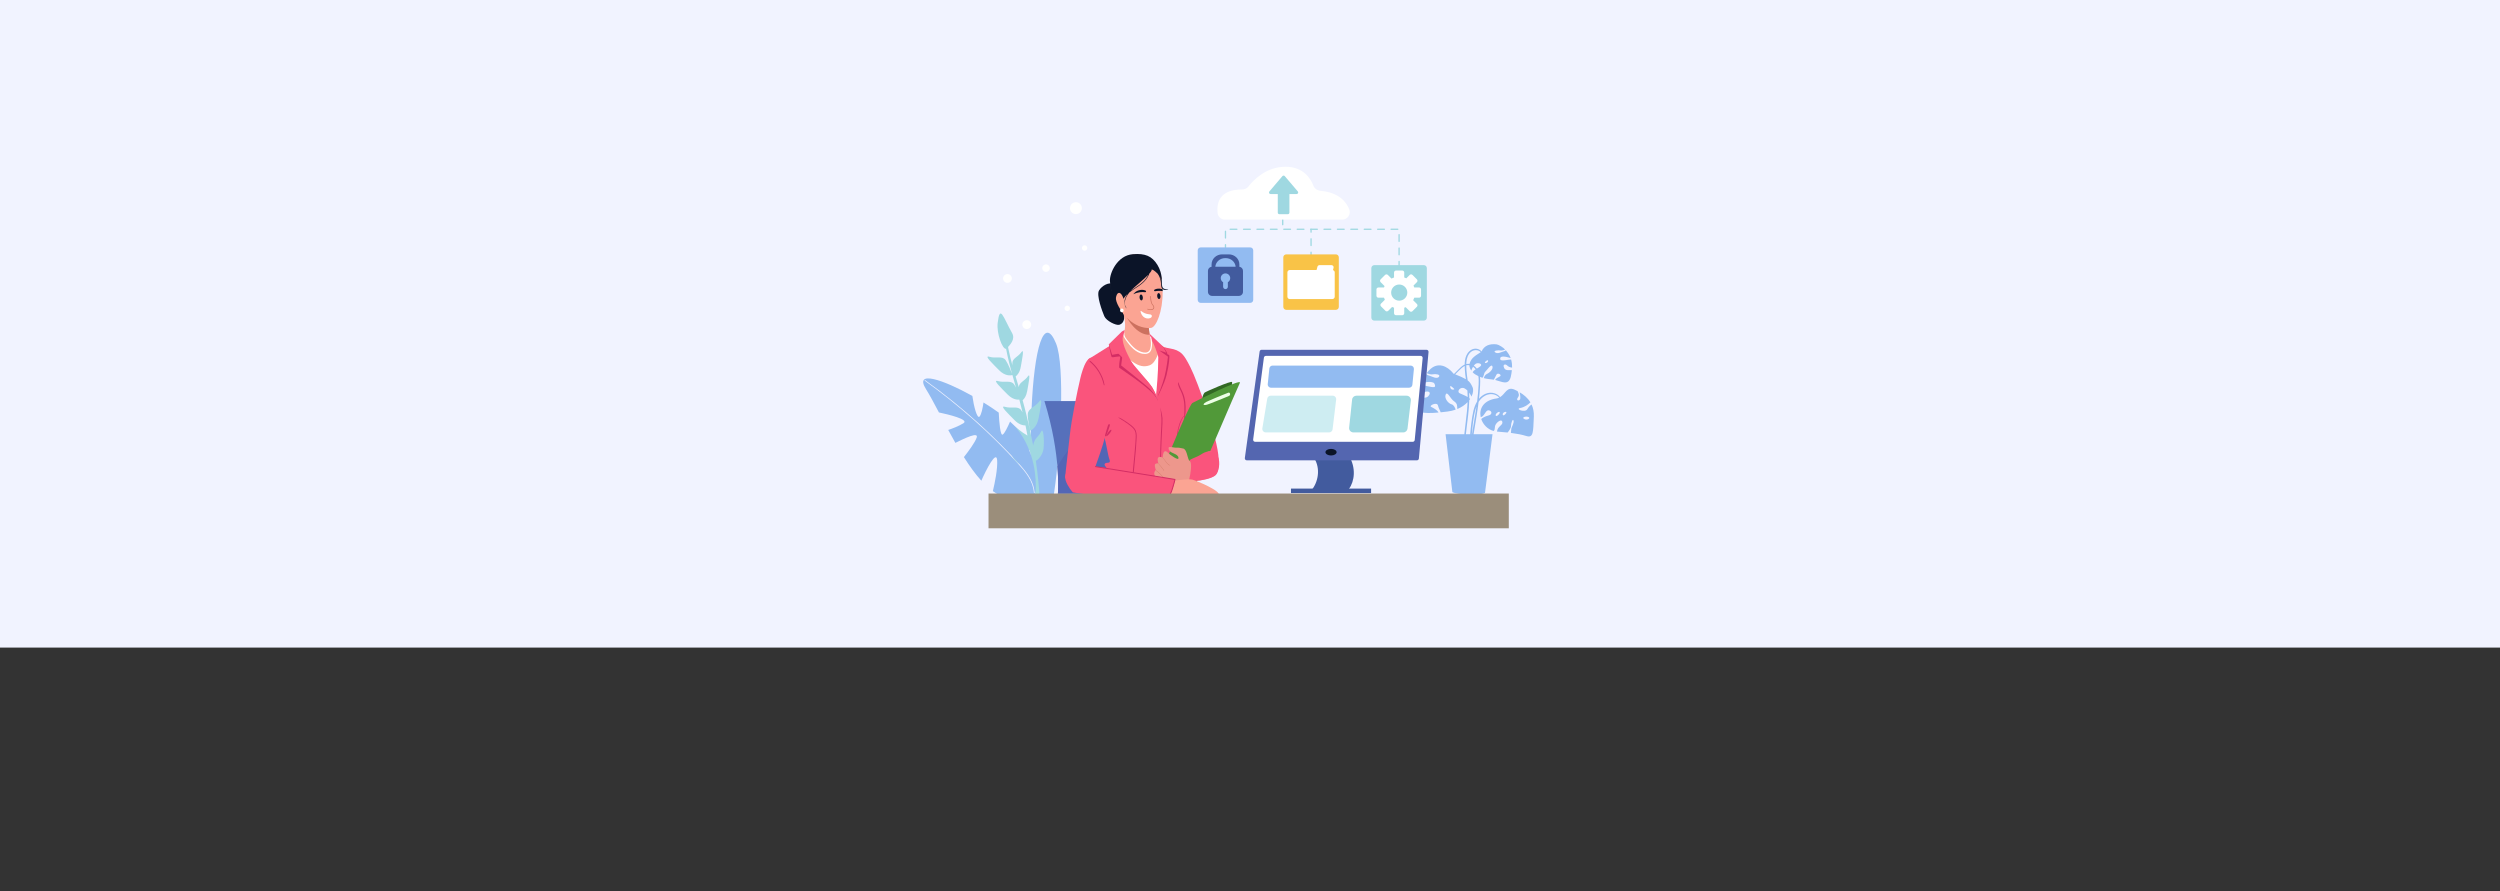 <svg width="4096" height="1460" viewBox="0 0 4096 1460" fill="none" xmlns="http://www.w3.org/2000/svg">
<rect x="0" y="0" width="4096" height="1460" fill="#333333" stroke="none"/>
<g id="Header files 3">
<rect width="4096" height="1061" fill="#F1F3FF"/>
<g id="uuid-936f17f1-1888-449b-ae76-1a24a6d1d74d">
<g id="Group">
<path id="Vector" d="M1724.78 821.234C1722.65 820.454 1720.5 819.595 1718.33 818.768L1715.62 817.686C1713.3 816.761 1711.03 815.819 1708.84 814.912C1705.17 813.373 1701.68 811.871 1698.34 810.36C1698.03 810.239 1697.74 810.09 1697.45 809.969C1697.44 810.109 1697.39 810.236 1697.38 810.376C1697.35 810.217 1697.31 810.058 1697.29 809.87C1696.31 804.828 1695.47 799.553 1694.69 794.123C1692.65 780.364 1691.16 765.491 1690.22 750.475C1689.18 734.197 1688.76 717.766 1689.07 702.495C1689.25 692.039 1689.58 681.967 1690 672.292C1694.36 570.294 1710.47 514.342 1730.22 562.713C1744.99 598.964 1738.04 732.81 1727.21 806.157C1726.73 809.355 1726.25 812.444 1725.77 815.39C1725.46 817.429 1725.13 819.353 1724.78 821.234Z" fill="#92BBF1"/>
<path id="Vector_2" d="M1709.7 735.336C1711.26 722.76 1709.66 698.719 1705.61 707.293C1701.56 715.866 1697.61 715.548 1694.19 724.418C1693.51 726.177 1693.06 728.025 1692.77 729.924C1691.21 721.79 1689.5 713.681 1687.68 705.584C1690.71 704.649 1698.86 699.76 1701.56 685.352C1704.27 670.943 1709.37 649.002 1702.61 657.961C1695.85 666.919 1684.2 669.292 1683.92 678.614C1683.65 687.537 1687.34 704.08 1687.65 705.476C1683.89 688.787 1680.07 672.187 1675.46 655.753C1678.24 653.364 1681.6 648.741 1683.03 640.413C1685.16 628.012 1689.18 609.128 1683.86 616.839C1678.61 624.433 1669.66 626.542 1669.18 634.273C1667.44 628.442 1665.7 622.61 1663.97 616.773C1666.88 614.676 1670.91 609.984 1672.51 600.659C1674.64 588.259 1678.66 569.375 1673.34 577.086C1668.01 584.798 1658.84 586.84 1658.62 594.863C1658.59 595.98 1658.63 597.236 1658.71 598.572C1656.23 589.703 1653.99 580.76 1652.21 571.697C1652.01 570.634 1651.82 569.566 1651.63 568.503C1655 564.679 1663.81 555.663 1658.23 545.722C1643.41 519.314 1638.36 497.929 1634.59 529.077C1632.55 545.932 1642.2 572.4 1648.38 571.567C1649.81 579.202 1651.5 586.779 1653.36 594.303C1654.86 600.437 1656.5 606.526 1658.19 612.596C1656.48 608.062 1651.73 595.954 1647.55 589.961C1642.35 582.501 1631.54 587.74 1621.23 584.575C1610.91 581.409 1626.79 596.231 1636.69 606.367C1646.44 616.349 1655.58 615.503 1658.7 614.418C1660.63 621.296 1662.63 628.152 1664.61 635.014C1663.57 633.026 1662.52 631.2 1661.5 629.74C1656.3 622.279 1645.5 627.519 1635.18 624.354C1624.87 621.188 1640.75 636.01 1650.64 646.145C1658.44 654.124 1665.84 655.177 1670.09 654.728C1671.94 661.686 1673.7 668.675 1675.36 675.696C1674.59 674.309 1673.83 673.04 1673.08 671.968C1667.88 664.508 1657.07 669.747 1646.76 666.582C1636.45 663.417 1652.32 678.238 1662.22 688.374C1669.13 695.452 1675.74 697.081 1680.12 697.046C1680.28 697.809 1680.45 698.573 1680.61 699.336C1681.6 704.086 1682.5 708.858 1683.35 713.643C1682.94 713.324 1682.51 713.025 1682.04 712.761C1663.9 702.635 1655.18 686.656 1660.78 705.031C1663.9 715.268 1663.93 723.263 1669.37 726.282C1673.79 728.735 1683.76 735.775 1687.35 738.326C1688.11 743.381 1688.85 748.436 1689.59 753.485C1689.79 754.847 1689.98 756.211 1690.17 757.576C1684.29 743.801 1678.41 749.289 1669.37 746.174C1660.33 743.06 1654.24 740.369 1660.32 750.584C1666.19 760.462 1681.67 766.14 1692.01 771.31C1692.54 775.496 1693.05 779.686 1693.52 783.879C1694.09 788.896 1694.61 793.919 1695.1 798.946C1695.35 801.64 1695.56 804.335 1695.93 807.013C1696.1 808.235 1696.19 809.523 1696.46 810.723C1696.74 812.011 1697.4 813.105 1698.01 814.254C1698.98 816.086 1701.3 815.479 1701.9 813.707C1703.37 809.399 1702.75 804.866 1702.35 800.361C1701.96 795.806 1701.52 791.253 1701.05 786.704C1700.1 777.571 1698.97 768.463 1697.71 759.377C1697.5 757.878 1697.27 756.386 1697.05 754.894C1701.23 753.625 1708.56 744.619 1709.71 735.339L1709.7 735.336Z" fill="#9FD8E1"/>
<path id="Vector_3" d="M1665.19 701.239C1662.53 697.978 1659.03 694.434 1654.88 690.702C1650.99 699.67 1646.06 709.86 1642.91 711.992C1639.06 714.584 1637.08 692.907 1636.34 676.005C1628.7 670.473 1620.21 664.88 1611.37 659.43C1609.98 668.901 1607.9 679.072 1604.9 682.472C1600.99 686.92 1595.4 665.615 1593.1 648.687C1545.39 622.104 1497.11 605.524 1517.24 637.693C1523.24 647.268 1530.35 660.627 1538.34 675.741C1553.45 678.97 1588.24 687.241 1578.61 693.346C1571.32 697.937 1560.83 701.983 1553.57 704.445C1557.32 711.416 1561.24 718.526 1565.26 725.595C1580.06 718.313 1604.18 706.466 1600.08 717.307C1596.98 725.534 1587.17 738.861 1579.25 748.913C1588.41 763.417 1597.99 776.832 1607.84 787.604C1615.99 768.93 1632.48 737.171 1633.72 753.825C1634.76 767.699 1629.99 790.916 1626.71 804.659C1655.97 825.573 1684.85 822.942 1693.9 811.798C1695.36 810.032 1696.29 808.108 1696.68 805.951L1696.66 805.916C1696.74 805.467 1696.79 805.034 1696.82 804.564C1697.79 785.994 1696.82 740.082 1665.19 701.236L1665.19 701.239ZM1695.12 807.258C1695.16 807.815 1694.03 808.034 1693.99 807.481C1692.7 788.164 1680.07 773.018 1667.31 758.963C1644.99 734.365 1621.11 710.773 1595.79 688.262C1570.3 665.589 1543.32 644.023 1514.99 623.615C1514.52 623.278 1515.28 622.499 1515.76 622.839C1531.72 634.333 1547.25 646.187 1562.33 658.406C1589.35 680.303 1614.91 703.351 1638.92 727.472C1650.93 739.532 1662.75 751.773 1673.76 764.499C1684.49 776.909 1694.01 790.611 1695.12 807.258H1695.12Z" fill="#92BBF1"/>
</g>
<g id="Group_2">
<g id="Group_3">
<path id="Vector_4" d="M2101.59 369.208C2100.98 369.208 2100.49 368.715 2100.49 368.111V357.132C2100.49 356.525 2100.98 356.035 2101.59 356.035C2102.2 356.035 2102.69 356.528 2102.69 357.132V368.111C2102.69 368.718 2102.2 369.208 2101.59 369.208Z" fill="#9FD8E1"/>
<path id="Vector_5" d="M2292.27 473.742C2291.66 473.742 2291.17 473.249 2291.17 472.645V472.298C2291.17 471.69 2291.66 471.2 2292.27 471.2C2292.88 471.2 2293.37 471.693 2293.37 472.298V472.645C2293.37 473.252 2292.88 473.742 2292.27 473.742ZM2292.27 462.417C2291.66 462.417 2291.17 461.924 2291.17 461.319V450.341C2291.17 449.733 2291.66 449.243 2292.27 449.243C2292.88 449.243 2293.37 449.736 2293.37 450.341V461.319C2293.37 461.927 2292.88 462.417 2292.27 462.417ZM2292.27 440.456C2291.66 440.456 2291.17 439.963 2291.17 439.359V428.38C2291.17 427.773 2291.66 427.283 2292.27 427.283C2292.88 427.283 2293.37 427.776 2293.37 428.38V439.359C2293.37 439.966 2292.88 440.456 2292.27 440.456ZM2292.27 418.499C2291.66 418.499 2291.17 418.006 2291.17 417.402V406.423C2291.17 405.815 2291.66 405.325 2292.27 405.325C2292.88 405.325 2293.37 405.819 2293.37 406.423V417.402C2293.37 418.009 2292.88 418.499 2292.27 418.499ZM2007.82 412.986C2007.21 412.986 2006.72 412.493 2006.72 411.888V400.91C2006.72 400.302 2007.21 399.812 2007.82 399.812C2008.42 399.812 2008.92 400.305 2008.92 400.91V411.888C2008.92 412.496 2008.42 412.986 2007.82 412.986ZM2292.27 396.542C2291.66 396.542 2291.17 396.049 2291.17 395.444V384.466C2291.17 383.858 2291.66 383.368 2292.27 383.368C2292.88 383.368 2293.37 383.861 2293.37 384.466V395.444C2293.37 396.052 2292.88 396.542 2292.27 396.542ZM2007.82 391.029C2007.21 391.029 2006.72 390.536 2006.72 389.931V378.953C2006.72 378.345 2007.21 377.855 2007.82 377.855C2008.42 377.855 2008.92 378.348 2008.92 378.953V389.931C2008.92 390.539 2008.42 391.029 2007.82 391.029ZM2290.12 376.732H2279.14C2278.53 376.732 2278.04 376.239 2278.04 375.635C2278.04 375.03 2278.53 374.537 2279.14 374.537H2290.12C2290.73 374.537 2291.22 375.03 2291.22 375.635C2291.22 376.239 2290.73 376.732 2290.12 376.732ZM2268.15 376.732H2257.17C2256.56 376.732 2256.07 376.239 2256.07 375.635C2256.07 375.03 2256.56 374.537 2257.17 374.537H2268.15C2268.76 374.537 2269.25 375.03 2269.25 375.635C2269.25 376.239 2268.76 376.732 2268.15 376.732ZM2246.18 376.732H2235.2C2234.59 376.732 2234.1 376.239 2234.1 375.635C2234.1 375.03 2234.59 374.537 2235.2 374.537H2246.18C2246.79 374.537 2247.28 375.03 2247.28 375.635C2247.28 376.239 2246.79 376.732 2246.18 376.732ZM2224.21 376.732H2213.23C2212.62 376.732 2212.13 376.239 2212.13 375.635C2212.13 375.03 2212.62 374.537 2213.23 374.537H2224.21C2224.82 374.537 2225.31 375.03 2225.31 375.635C2225.31 376.239 2224.82 376.732 2224.21 376.732ZM2202.24 376.732H2191.26C2190.65 376.732 2190.16 376.239 2190.16 375.635C2190.16 375.03 2190.65 374.537 2191.26 374.537H2202.24C2202.85 374.537 2203.34 375.03 2203.34 375.635C2203.34 376.239 2202.85 376.732 2202.24 376.732ZM2180.27 376.732H2169.29C2168.68 376.732 2168.19 376.239 2168.19 375.635C2168.19 375.03 2168.68 374.537 2169.29 374.537H2180.27C2180.88 374.537 2181.37 375.03 2181.37 375.635C2181.37 376.239 2180.88 376.732 2180.27 376.732ZM2158.3 376.732H2147.32C2146.71 376.732 2146.22 376.239 2146.22 375.635C2146.22 375.03 2146.71 374.537 2147.32 374.537H2158.3C2158.91 374.537 2159.4 375.03 2159.4 375.635C2159.4 376.239 2158.91 376.732 2158.3 376.732ZM2136.33 376.732H2125.35C2124.74 376.732 2124.25 376.239 2124.25 375.635C2124.25 375.03 2124.74 374.537 2125.35 374.537H2136.33C2136.94 374.537 2137.43 375.03 2137.43 375.635C2137.43 376.239 2136.94 376.732 2136.33 376.732ZM2114.36 376.732H2103.38C2102.77 376.732 2102.28 376.239 2102.28 375.635C2102.28 375.03 2102.77 374.537 2103.38 374.537H2114.36C2114.97 374.537 2115.46 375.03 2115.46 375.635C2115.46 376.239 2114.97 376.732 2114.36 376.732ZM2092.39 376.732H2081.41C2080.8 376.732 2080.31 376.239 2080.31 375.635C2080.31 375.03 2080.8 374.537 2081.41 374.537H2092.39C2093 374.537 2093.49 375.03 2093.49 375.635C2093.49 376.239 2093 376.732 2092.39 376.732ZM2070.42 376.732H2059.44C2058.83 376.732 2058.34 376.239 2058.34 375.635C2058.34 375.03 2058.83 374.537 2059.44 374.537H2070.42C2071.03 374.537 2071.52 375.03 2071.52 375.635C2071.52 376.239 2071.03 376.732 2070.42 376.732ZM2048.45 376.732H2037.47C2036.86 376.732 2036.37 376.239 2036.37 375.635C2036.37 375.03 2036.86 374.537 2037.47 374.537H2048.45C2049.06 374.537 2049.55 375.03 2049.55 375.635C2049.55 376.239 2049.06 376.732 2048.45 376.732ZM2026.48 376.732H2015.49C2014.89 376.732 2014.4 376.239 2014.4 375.635C2014.4 375.03 2014.89 374.537 2015.49 374.537H2026.48C2027.09 374.537 2027.58 375.03 2027.58 375.635C2027.58 376.239 2027.09 376.732 2026.48 376.732Z" fill="#9FD8E1"/>
<path id="Vector_6" d="M2148.04 425.32C2147.43 425.32 2146.94 424.827 2146.94 424.222V413.244C2146.94 412.636 2147.43 412.146 2148.04 412.146C2148.64 412.146 2149.13 412.639 2149.13 413.244V424.222C2149.13 424.83 2148.64 425.32 2148.04 425.32ZM2148.04 403.359C2147.43 403.359 2146.94 402.866 2146.94 402.262V391.283C2146.94 390.676 2147.43 390.186 2148.04 390.186C2148.64 390.186 2149.13 390.679 2149.13 391.283V402.262C2149.13 402.87 2148.64 403.359 2148.04 403.359ZM2148.04 381.402C2147.43 381.402 2146.94 380.909 2146.94 380.305V375.631C2146.94 375.024 2147.43 374.534 2148.04 374.534C2148.64 374.534 2149.13 375.027 2149.13 375.631V380.305C2149.13 380.912 2148.64 381.402 2148.04 381.402Z" fill="#9FD8E1"/>
</g>
<g id="Group_4">
<path id="Vector_7" d="M2048.42 405.335H1967.21C1964.52 405.335 1962.34 407.513 1962.34 410.199V491.366C1962.34 494.053 1964.52 496.231 1967.21 496.231H2048.42C2051.11 496.231 2053.29 494.053 2053.29 491.366V410.199C2053.29 407.513 2051.11 405.335 2048.42 405.335Z" fill="#92BBF1"/>
<path id="Vector_8" d="M2030.59 437.062V433.139C2030.59 424.13 2022.83 416.756 2013.35 416.756H2002.28C1992.8 416.756 1985.04 424.127 1985.04 433.139V437.062C1981.71 437.453 1979.1 440.304 1979.1 443.733V478.088C1979.1 481.784 1982.13 484.81 1985.83 484.81H2029.8C2033.5 484.81 2036.53 481.784 2036.53 478.088V443.733C2036.53 440.304 2033.92 437.456 2030.59 437.062ZM2011.69 462.398V469.816C2011.69 471.945 2009.95 473.688 2007.82 473.688C2005.69 473.688 2003.94 471.945 2003.94 469.816V462.398C2001.63 461.058 2000.07 458.561 2000.07 455.698C2000.07 451.419 2003.54 447.955 2007.82 447.955C2012.09 447.955 2015.57 451.422 2015.57 455.698C2015.57 458.564 2014.01 461.058 2011.69 462.398H2011.69ZM1991.14 437.011C1991.83 429.147 1998.81 422.912 2007.26 422.912H2008.37C2016.81 422.912 2023.79 429.147 2024.49 437.011H1991.13H1991.14Z" fill="#425B9E"/>
</g>
<g id="Group_5">
<path id="Vector_9" d="M2188.64 416.756H2107.43C2104.74 416.756 2102.56 418.934 2102.56 421.62V502.787C2102.56 505.474 2104.74 507.651 2107.43 507.651H2188.64C2191.33 507.651 2193.51 505.474 2193.51 502.787V421.62C2193.51 418.934 2191.33 416.756 2188.64 416.756Z" fill="#F9C347"/>
<path id="Vector_10" d="M2183.94 442.55L2184.93 438.824C2185.52 436.588 2183.84 434.399 2181.52 434.399H2161.89C2160.29 434.399 2158.89 435.474 2158.48 437.021L2157.06 442.387H2113.17C2111.03 442.387 2109.27 444.143 2109.27 446.294V486.101C2109.27 488.249 2111.02 490.008 2113.17 490.008H2182.9C2185.04 490.008 2186.81 488.252 2186.81 486.101V446.294C2186.81 444.513 2185.59 443.014 2183.95 442.55H2183.94Z" fill="white"/>
</g>
<g id="Group_6">
<path id="Vector_11" d="M2332.88 434.399H2251.66C2248.98 434.399 2246.8 436.577 2246.8 439.263V520.431C2246.8 523.117 2248.98 525.295 2251.66 525.295H2332.88C2335.56 525.295 2337.74 523.117 2337.74 520.431V439.263C2337.74 436.577 2335.56 434.399 2332.88 434.399Z" fill="#9FD8E1"/>
<path id="Vector_12" d="M2325.03 471.025H2317.16C2316.79 469.937 2316.36 468.881 2315.86 467.863L2321.46 462.267C2322.71 461.017 2322.71 458.971 2321.46 457.721L2314.18 450.446C2312.93 449.195 2310.88 449.195 2309.63 450.446L2304.08 455.991C2303 455.447 2301.87 454.976 2300.71 454.584V446.488C2300.71 444.719 2299.26 443.272 2297.49 443.272H2287.2C2285.43 443.272 2283.98 444.719 2283.98 446.488V454.584C2282.53 455.074 2281.13 455.682 2279.8 456.407L2273.84 450.446C2272.59 449.195 2270.54 449.195 2269.29 450.446L2262.01 457.721C2260.76 458.971 2260.76 461.017 2262.01 462.267L2268.44 468.697C2268.1 469.454 2267.8 470.23 2267.53 471.025H2258.37C2256.6 471.025 2255.16 472.473 2255.16 474.242V484.53C2255.16 486.299 2256.6 487.746 2258.37 487.746H2267.53C2267.92 488.907 2268.39 490.033 2268.94 491.115L2262.62 497.433C2261.37 498.683 2261.37 500.729 2262.62 501.979L2269.9 509.255C2271.15 510.505 2273.19 510.505 2274.45 509.255L2280.82 502.886C2281.84 503.385 2282.89 503.818 2283.98 504.184V513.206C2283.98 514.975 2285.43 516.422 2287.2 516.422H2297.49C2299.26 516.422 2300.71 514.975 2300.71 513.206V504.184C2301.51 503.917 2302.28 503.611 2303.04 503.274L2309.63 509.859C2310.88 511.109 2312.93 511.109 2314.18 509.859L2321.46 502.584C2322.71 501.333 2322.71 499.288 2321.46 498.038L2315.34 491.92C2316.06 490.593 2316.67 489.197 2317.16 487.746H2325.03C2326.8 487.746 2328.25 486.299 2328.25 484.53V474.242C2328.25 472.473 2326.8 471.025 2325.03 471.025H2325.03ZM2279.26 479.386C2279.26 472.078 2285.19 466.158 2292.5 466.158C2299.81 466.158 2305.74 472.082 2305.74 479.386C2305.74 486.69 2299.81 492.613 2292.5 492.613C2285.19 492.613 2279.26 486.69 2279.26 479.386Z" fill="white"/>
</g>
<g id="Group_7">
<path id="Vector_13" d="M2023.56 359.833H2199.1C2207.85 359.833 2213.83 351.005 2210.58 342.893C2205.63 330.534 2193.54 315.483 2164.09 312.731C2158.39 312.2 2153.65 308.92 2151.93 304.377C2147.6 292.959 2135.84 273.213 2106.21 273.213C2074.2 273.213 2053.2 295.485 2045.17 305.825C2042.84 308.831 2038.77 310.571 2034.47 310.507C2020.56 310.31 1991.21 313.975 1994.92 348.998C1995.58 355.141 2000.71 359.833 2006.89 359.833H2023.56H2023.56Z" fill="white"/>
<path id="Vector_14" d="M2126.36 313.724L2104.98 288.585C2103.96 287.392 2102.12 287.392 2101.1 288.585L2079.72 313.724C2078.32 315.375 2079.49 317.913 2081.66 317.913H2093.51V348.374C2093.51 349.803 2094.66 350.961 2096.09 350.961H2109.99C2111.42 350.961 2112.58 349.803 2112.58 348.374V317.913H2124.43C2126.6 317.913 2127.77 315.375 2126.37 313.724H2126.36Z" fill="#9FD8E1"/>
</g>
</g>
<path id="Vector_15" d="M2509.27 662.65C2508.2 663.515 2505.21 665.567 2502.19 670.59C2498.57 676.593 2481.71 670.1 2490.92 668.427C2497.83 667.177 2504.1 662.726 2507.41 659.198C2502.99 651.926 2496.5 646.638 2489.79 642.687C2490.7 646.95 2491.63 652.941 2490.13 654.738C2487.71 657.617 2483.61 655.699 2487 651.134C2489.77 647.389 2488.15 644.615 2486.42 640.814H2486.41C2484.74 639.939 2483.08 639.14 2481.45 638.405C2468.9 632.762 2466.48 645.344 2457.73 650.704C2455.67 647.761 2452.4 645.681 2448.99 644.517C2444.05 642.83 2438.68 643.145 2433.9 645.188C2429.58 647.033 2426.06 649.899 2423.2 653.36C2424 646.343 2424.62 639.309 2424.96 632.253C2425.18 627.379 2425.39 622.327 2424.76 617.428C2426.28 618.074 2427.57 618.56 2428.33 618.802C2430.73 619.563 2431.07 610.919 2433.44 608.998C2435.81 607.076 2443.15 595.623 2445.13 600.029C2447.1 604.436 2440.56 610.731 2436.49 612.465C2433.43 613.769 2432.02 616.614 2431.04 619.559C2434.13 620.367 2437.32 620.87 2440.48 621.204C2442.87 621.455 2445.17 621.78 2447.52 622.114C2448.93 619.283 2450.33 616.534 2451.86 613.76C2453.97 609.917 2460.78 614.173 2457.87 616.356C2454.97 618.535 2451.54 619.054 2449.71 622.527C2460.69 625.26 2471.16 632.125 2475.17 617.797C2476.33 613.633 2476.42 610.534 2477.06 606.484C2470.91 606.115 2465.29 608.167 2463.6 600.519C2462.82 596.956 2466.65 596.123 2469.31 598.773C2471.42 600.866 2474.32 602.113 2477.44 602.291C2477.5 597.745 2477.03 593.444 2475.82 589.051C2470.73 589.083 2464.08 591.354 2459.39 590.104C2457.08 589.487 2457.69 585.437 2459.49 584.804C2464.36 583.086 2470.16 585.351 2475.08 586.69C2473.27 581.842 2470.57 577.91 2467.24 573.978C2466.01 574.951 2465.58 575.273 2463.79 575.683C2459.23 576.72 2453.54 580.869 2449.14 576.854C2446.35 574.306 2455.61 573.504 2457.96 574.194C2459.56 574.665 2464.21 573.758 2465.94 572.785C2463.37 569.432 2455.28 564.558 2452.07 564.189C2440.84 562.898 2431.65 566.015 2427.33 575.982C2427.13 575.674 2426.9 575.371 2426.64 575.079C2425.75 574.089 2424.64 573.275 2423.45 572.674C2420.96 571.407 2418.2 570.984 2415.43 571.398C2409.33 572.311 2404.64 577.363 2402.31 582.787C2400.35 587.352 2399.78 592.337 2399.74 597.316C2399.26 597.519 2398.79 597.739 2398.33 597.99C2395.18 599.702 2392.6 602.263 2390.1 604.776C2387.52 607.362 2384.95 609.952 2382.38 612.548C2382.02 612.398 2381.66 612.252 2381.28 612.099C2381.28 612.099 2368.12 593.807 2351.18 599.823C2346.38 601.528 2341.7 605.81 2337.46 611.444C2339.96 612.478 2344.35 613.979 2347.23 613.308C2351.46 612.319 2360 613.308 2357.94 616.776C2354.69 622.238 2345.99 616.528 2340.5 615.042C2338.34 614.46 2337.11 613.629 2336.42 612.856C2333.26 617.256 2330.37 622.365 2327.82 627.697C2334.52 626.794 2342.05 624.274 2348.5 626.94C2350.88 627.923 2352.42 633.605 2350.03 634.133C2345.17 635.199 2331.44 630.465 2326.67 630.175C2324.6 634.718 2322.82 639.35 2321.37 643.791C2326.23 644.943 2329.85 644.52 2333.79 642.566C2338.76 640.075 2344.34 641.889 2341.99 646.397C2336.96 656.071 2326.54 649.6 2320.15 648.261C2318.27 654.289 2317.73 656.984 2317.29 661.339C2315.81 676.326 2331.51 678.159 2356.85 675.874C2354.85 671.723 2348.49 668.475 2344.74 666.611C2340.75 664.616 2354.44 657.932 2355.95 664.368C2357.03 669.012 2359.54 672.684 2360.39 675.537C2363.86 675.175 2367.5 674.764 2371.29 674.3C2376.29 673.689 2380.84 672.61 2384.92 671.153C2384.13 668.313 2382.04 663.318 2378.13 662.386C2372.94 661.148 2365.89 652.467 2368.64 646.393C2371.37 640.305 2376.1 653.211 2382.08 657.258C2388.05 661.291 2387.3 664.613 2387.62 670.132V670.148C2394.75 667.234 2400.35 663.226 2404.49 658.855C2404.31 663.592 2403.98 668.325 2403.53 673.046C2402.33 685.851 2400.43 698.579 2399.14 711.374H2368.43L2379.56 806.291C2386.81 810.436 2425.18 812.615 2433.03 807.5L2445.33 711.374H2414.32C2415.87 701.706 2417.54 692.061 2419.09 682.396C2420.37 674.462 2421.58 666.502 2422.58 658.524C2424.66 655.193 2427.27 652.218 2430.61 649.867C2434.66 647.007 2439.42 645.379 2444.42 645.741C2448.99 646.075 2453.28 648.073 2456.36 651.452C2455.02 652.101 2453.55 652.584 2451.88 652.817C2429.9 655.883 2423.16 670.231 2426 683.408C2432.23 682.355 2433.68 671.79 2438.99 672.27C2444.3 672.75 2445.74 678.995 2438.99 680.672C2433.31 682.091 2428.87 684.518 2426.87 686.551C2429.87 695.506 2437.26 703.418 2447.15 706.148C2450.32 703.73 2447.91 699.648 2450.81 695.083C2453.7 690.521 2460.64 685.959 2461.51 691.479C2462.39 697.011 2453.52 698.204 2452.65 707.096C2458.63 707.519 2464.48 708.028 2470.07 708.638C2471.94 706.494 2475.85 701.178 2475.66 697.972C2475.41 694.125 2478.55 684.725 2479.75 688.949C2480.96 693.165 2476.62 699.41 2476.14 702.289C2475.86 703.908 2475.69 706.889 2475.44 709.278C2484.99 710.5 2493.59 712.1 2500.5 714.301C2512.6 718.138 2511.84 708.298 2513.04 682.835C2513.42 674.895 2511.93 668.246 2509.27 662.647L2509.27 662.65ZM2438.1 591.841C2437.71 594.268 2433.2 595.782 2432.81 594.214C2432.42 592.649 2438.77 587.68 2438.1 591.841ZM2425.25 600.313C2423.48 601.744 2421.56 602.807 2419.71 603.888C2418.31 602.021 2416.63 600.364 2414.71 599.062C2415.55 597.978 2416.45 597.014 2417.41 596.285C2421.32 593.33 2430.33 596.231 2425.25 600.316V600.313ZM2402.53 593.397C2403 587.104 2404.99 580.516 2410.15 576.459C2414.42 573.113 2420.58 572.607 2425 575.982C2425.37 576.265 2425.74 576.59 2426.1 576.927C2425.77 577.137 2425.5 577.321 2425.51 577.36C2417.36 582.746 2410.52 586.108 2407.68 595.977C2407.66 596.069 2407.64 596.161 2407.61 596.253C2405.84 596.002 2404.08 596.085 2402.37 596.47C2402.41 595.445 2402.46 594.421 2402.53 593.4V593.397ZM2376.35 635.52C2373.86 628.238 2382.58 636.916 2382.83 637.559C2383.08 638.214 2377.79 639.773 2376.35 635.52ZM2384.19 613.286C2384.91 612.586 2385.63 611.893 2386.34 611.189C2389.15 608.428 2391.88 605.543 2394.84 602.944C2396.32 601.646 2397.96 600.427 2399.74 599.536C2399.77 601.372 2399.86 603.201 2399.95 604.999C2400.24 610.474 2400.93 615.885 2401.73 621.29C2397.92 619.041 2392.51 616.677 2384.19 613.283V613.286ZM2391.79 644.418C2385.81 641.564 2392.79 632.402 2400 636.611C2401.55 637.515 2402.93 638.622 2404.17 639.827C2404.46 643.359 2404.62 646.902 2404.65 650.459C2400.72 648.092 2395.39 646.139 2391.79 644.418ZM2405.33 680.895C2406.27 672.521 2407.03 664.094 2407.23 655.664C2407.73 655.012 2408.21 654.353 2408.65 653.695C2408.27 653.214 2407.8 652.75 2407.27 652.298C2407.29 649.241 2407.23 646.184 2407.06 643.129C2408.84 645.515 2410.11 647.949 2410.88 649.82C2413.85 643.833 2414.35 638.036 2412.53 634.165C2410.18 629.103 2408.38 626.049 2404.65 623.227C2404.27 620.752 2403.89 618.277 2403.57 615.793C2402.84 610.124 2402.3 604.305 2402.34 598.544C2402.89 598.398 2403.44 598.277 2404.01 598.216C2405.16 598.092 2406.28 598.143 2407.38 598.328C2407.38 601.442 2408.87 604.735 2410.6 607.238C2411.19 605.17 2412.19 602.924 2413.43 600.911C2415.08 602.066 2416.53 603.507 2417.74 605.094C2415.83 606.328 2414.1 607.741 2412.82 609.821C2414.42 612.125 2418.49 614.501 2422.16 616.257C2422.88 620.724 2422.77 625.381 2422.58 629.809C2422.18 639.153 2421.28 648.458 2420.12 657.735C2417.3 662.389 2415.35 667.667 2414.09 672.865C2412.48 679.457 2411.56 686.223 2410.68 692.939C2409.87 699.069 2409.24 705.219 2408.75 711.381H2401.72C2402.76 701.204 2404.18 691.065 2405.33 680.901V680.895ZM2417.06 678.938C2415.33 689.758 2413.44 700.552 2411.71 711.374H2411.4C2412.22 700.596 2413.46 689.821 2415.41 679.199C2416.24 674.681 2417.37 670.03 2419.07 665.65C2418.44 670.084 2417.77 674.516 2417.06 678.938ZM2454.36 680.176C2449.96 683.987 2448.9 679.056 2453.22 676.046C2457.81 672.849 2458.78 676.358 2454.36 680.176ZM2464.42 680.176C2461.36 682.065 2460.56 675.734 2466.25 674.796C2469.87 674.204 2467.46 678.276 2464.42 680.176ZM2496.44 685.962C2493.35 683.564 2500.26 681.4 2504.36 683.319C2508.45 685.237 2501.37 689.793 2496.44 685.962Z" fill="#92BBF1"/>
<g id="Group_8">
<g id="Group_9">
<g id="Group_10">
<path id="Vector_16" d="M1711.19 657.105H1881.75V808.776H1733.24C1733.24 808.776 1739.07 747.199 1711.19 657.105Z" fill="#5670BB"/>
<path id="Vector_17" d="M1815.22 679.867C1802.32 688.915 1789.83 698.713 1777.94 709.062C1766.69 718.86 1756.14 729.517 1747.21 741.498C1742.41 747.93 1738.04 754.726 1733.96 761.632C1733.46 762.472 1732.96 763.318 1732.48 764.171C1734.8 792.398 1733.25 808.779 1733.25 808.779H1881.76V657.108H1854.72C1840.81 663.347 1827.71 671.122 1815.23 679.873L1815.22 679.867Z" fill="#5366B5"/>
</g>
<g id="Group_11">
<path id="Vector_18" d="M1833.85 532.119C1828.8 533.681 1812.59 525.922 1809.27 518.067C1805.95 510.216 1795.91 483.49 1800.69 475.785C1805.47 468.083 1816.52 462 1823.11 465.258C1829.7 468.515 1835.89 474.782 1838.73 491.675C1841.56 508.568 1846.74 528.126 1833.85 532.115V532.119Z" fill="#0B1428"/>
<path id="Vector_19" d="M1883.83 506.649C1879.56 518.83 1882.25 545.025 1884.87 554.209C1887.5 563.394 1929.46 575.25 1931.43 582.504C1933.4 589.754 1938.64 627.513 1937.33 652.444C1936.02 677.379 1920.28 724.138 1921.27 739.227C1922.25 754.315 1930.82 783.749 1936.3 818.148C1942.58 857.634 1951.1 826.361 1931.43 840.725C1911.76 855.088 1894.08 852.445 1884.87 840.725C1875.66 829.005 1867.3 836.087 1853.53 840.725C1839.76 845.363 1785.21 853.524 1789.2 831.962C1799.07 778.592 1810.18 785.301 1817.51 767.801C1819.32 763.474 1819.63 754.188 1818.97 751.182C1810.93 714.572 1808.35 709.319 1803.43 700.771C1798.52 692.223 1789.46 634.731 1780.62 611.218C1771.79 587.705 1836.54 563.416 1842.12 543.104C1847.69 522.794 1833 492.575 1833 492.575L1883.83 506.649Z" fill="#FBA493"/>
<path id="Vector_20" d="M1846.73 521.013C1846.73 521.013 1861.68 549.428 1883.61 548.505L1882.18 537.47L1846.73 521.01V521.013Z" fill="#CC715F"/>
<path id="Vector_21" d="M1827.12 446.545C1820.04 467.205 1818.35 493.819 1848.57 522.829C1858.4 532.265 1872.23 538.539 1885.56 537.32C1894.3 536.522 1905.24 510.085 1904.89 477.661C1904.83 472.231 1903.05 467.046 1902.65 462.56C1902.35 459.14 1903.35 457.18 1902.88 454.308C1900.18 437.635 1892.97 428.358 1879.66 421.124C1861.04 411.007 1837.42 416.463 1827.12 446.545Z" fill="#FBA493"/>
<path id="Vector_22" d="M1824.83 444.261C1823.26 445.521 1822.65 448.098 1822.13 450.048C1821.34 453.016 1820.77 456.057 1820.42 459.124C1819.74 465.01 1819.87 470.952 1820.8 476.799C1820.86 477.111 1821.31 477.105 1821.27 476.78C1820.47 471.184 1820.33 465.496 1820.97 459.875C1821.27 457.203 1821.73 454.553 1822.37 451.95C1822.7 450.557 1823.06 449.148 1823.57 447.815C1824.01 446.673 1824.7 445.712 1825.18 444.608C1825.28 444.388 1825.04 444.096 1824.84 444.261H1824.83Z" fill="#45454F"/>
<path id="Vector_23" d="M1884.96 431.444C1883.84 429.083 1882.38 426.914 1880.68 425.005C1877.38 421.299 1872.92 418.261 1868.12 417.736C1867.95 417.717 1867.9 417.955 1868.06 418.012C1872.56 419.543 1876.72 421.798 1880.07 425.498C1881.7 427.305 1883.1 429.37 1884.2 431.606C1884.74 432.707 1885.2 433.849 1885.59 435.026C1885.98 436.241 1886.17 437.514 1886.54 438.729C1886.65 439.079 1887.15 438.996 1887.13 438.618C1887.03 436.2 1885.97 433.572 1884.96 431.447V431.444Z" fill="#45454F"/>
<path id="Vector_24" d="M1844.24 489.292C1845.64 485.548 1847.84 482.309 1850.23 479.249C1852.45 477.509 1854.76 475.893 1857.09 474.353C1862.33 470.908 1867.73 467.679 1872.46 463.425C1876.52 459.77 1880.19 455.345 1882.36 450.061C1882.59 449.498 1882.8 448.915 1883.01 448.321C1885.86 445.13 1887.49 442.527 1887.1 440.813C1887.1 440.813 1887.27 440.915 1887.51 441.061C1887.47 441.054 1887.43 441.035 1887.39 441.029C1887.18 441.004 1887.02 441.331 1887.24 441.43C1888.26 441.853 1889.22 442.327 1890.15 442.833C1891.96 444.131 1894.34 446.014 1896.64 448.356C1899.29 451.849 1900.89 456.131 1901.71 460.54C1902.13 462.83 1902.28 465.127 1902.44 467.45C1902.57 469.292 1902.83 471.219 1903.98 472.667C1906.6 475.985 1910.48 475.037 1913.83 473.958C1914.04 473.892 1913.99 473.51 1913.76 473.539C1911.64 473.812 1909.17 473.93 1907.16 473.033C1904.85 472.008 1904.13 469.921 1903.87 467.392C1903.44 463.129 1902.87 458.987 1901.38 454.979C1901.14 454.333 1900.86 453.681 1900.56 453.032C1902.71 456.131 1903.5 461.377 1903.63 465.194C1903.63 465.194 1905.32 448.336 1896.24 433.858C1887.16 419.384 1876.33 414.927 1856.11 416.466C1830.57 418.413 1817.73 447.598 1818.51 460.619C1819.15 471.391 1822.08 482.99 1825.96 493.978C1827.23 497.56 1828.62 500.866 1830.07 503.863C1830.17 504.286 1831.26 506.299 1831.23 506.163C1835.11 513.645 1841.19 520.027 1841.19 520.027C1841.19 520.027 1839.6 514.278 1839.62 513.114C1836.1 508.444 1837.69 507.756 1837.11 498.171C1836.87 494.382 1840.07 489.429 1844.94 483.992C1845.71 483.213 1846.5 482.446 1847.3 481.699C1844.95 485.204 1843.01 489.12 1842.41 493.434C1841.84 497.564 1842.5 502.682 1845.96 505.176C1846.02 505.221 1846.09 505.119 1846.04 505.065C1841.99 500.913 1842.27 494.516 1844.23 489.289L1844.24 489.292ZM1852.46 476.484C1852.63 476.287 1852.79 476.084 1852.95 475.886C1862.57 466.817 1874.27 457.374 1881.2 450.252C1880.77 451.206 1880.33 452.129 1879.86 452.962C1876.9 458.189 1872.59 462.366 1867.99 465.846C1863.18 469.486 1858.01 472.521 1853.11 476.017C1852.9 476.169 1852.68 476.329 1852.46 476.484Z" fill="#0B1428"/>
<path id="Vector_25" d="M1899.82 571.439C1899.82 571.439 1895.13 594.65 1883.22 598.633C1874.81 601.445 1866.98 600.723 1854.89 592.226C1843.53 584.241 1825.11 569.025 1825.11 569.025C1825.11 569.025 1800.95 584.448 1800.95 586.767C1800.95 589.086 1835.12 641.243 1834.79 659.351C1834.47 677.459 1855.85 699.884 1883.23 697.409C1910.61 694.933 1934.21 690.34 1933.71 661.667C1933.2 632.994 1917.52 573.24 1917.48 574.274C1917.44 575.308 1899.82 571.439 1899.82 571.439H1899.82Z" fill="white"/>
<path id="Vector_26" d="M1903.16 675.019C1901.89 673.555 1908.06 692.824 1901.89 732.339C1895.71 771.854 1908.42 862.571 1902.51 864.623C1896.61 866.675 1826.52 857.173 1807.29 848.971C1788.48 840.948 1782.03 833.895 1784.69 829.104C1786.77 825.363 1816.11 777.058 1814.52 770.594C1812.92 764.13 1806.91 761.702 1811.23 758.89C1813.67 757.303 1820.8 760.15 1817.62 752.445C1814.53 744.934 1811.13 712.033 1803.44 700.774C1795.74 689.516 1783.1 588.596 1783.1 588.596L1825.11 562.322C1825.11 562.322 1829.63 565.802 1840.35 578.002C1858.02 598.108 1885.73 631.384 1887.56 634.168C1890.5 638.641 1903.15 675.022 1903.15 675.022L1903.16 675.019Z" fill="#FA547C"/>
<path id="Vector_27" d="M1901.89 860.519C1903.91 860.172 1943.91 848.663 1944.44 846.382C1944.98 844.101 1927.17 768.905 1925.46 756.078C1923.75 743.251 1939.1 696.639 1938.35 689.885C1937.61 683.128 1939.01 652.622 1926.76 625.687C1914.51 598.751 1926.33 576.879 1926.33 576.879C1926.33 576.879 1900.9 568.859 1902.52 572.301C1904.14 575.744 1894.59 647.427 1894.59 647.427L1901.89 860.522L1901.89 860.519Z" fill="#FA547C"/>
<path id="Vector_28" d="M1902.99 689.08C1903 685.73 1902.86 682.361 1902.34 679.053C1901.84 675.874 1901.64 670.727 1900.95 667.606C1900.82 667.04 1904.31 679.81 1904.56 684.941C1904.85 690.852 1904.41 696.769 1904.07 702.664C1903.32 715.5 1902.77 728.346 1902.41 741.202C1901.71 767.021 1901.85 792.86 1902.79 818.669C1903.32 833.291 1904.17 847.89 1905.03 862.492C1905.07 863.195 1904.05 863.182 1904 862.492C1901.83 836.997 1900.95 811.349 1900.67 785.759C1900.39 760.156 1900.84 734.544 1902.09 708.972C1902.41 702.349 1902.97 695.713 1902.99 689.08H1902.99Z" fill="#D32D64"/>
<path id="Vector_29" d="M1908.16 569.139C1921.47 571.936 1925.78 572.044 1932.75 576.571C1939.96 581.25 1945.02 591.265 1950.38 601.801C1962.21 625.015 1995.58 718.179 1996.6 751.948C1997.61 785.715 1982.6 781.111 1972.48 771.577C1942.49 743.333 1913.86 665.357 1904.96 628.683C1896.66 594.475 1898.13 567.033 1908.16 569.139Z" fill="#FA547C"/>
<path id="Vector_30" d="M1923.53 779.543C1923.82 767.737 1924.54 755.944 1925.46 744.177C1926.29 733.379 1926.97 722.503 1928.42 711.775C1929.86 701.143 1932.6 690.025 1939.16 681.531C1939.35 681.283 1939.75 681.61 1939.58 681.874C1934.15 690.069 1931.47 699.333 1929.96 709.106C1928.34 719.623 1927.8 730.357 1927 740.97C1925.27 763.916 1923.94 786.974 1925.27 809.985C1926.03 823.006 1927.7 835.95 1930.41 848.685C1930.58 849.483 1929.42 849.827 1929.24 849.025C1924.01 826.343 1922.94 802.804 1923.53 779.549V779.543Z" fill="#D32D64"/>
<path id="Vector_31" d="M1745.22 781.938C1745.14 790.49 1768.76 762.933 1773.64 764.594C1779.05 766.439 1782.57 771.44 1785.25 776.209C1786.33 778.13 1787.29 780.125 1788.25 782.123C1789.97 777.631 1815.84 709.437 1814.46 694.215C1813.03 678.47 1798.95 583.939 1787.44 586.089C1775.92 588.24 1768.97 624.529 1768.97 624.529C1766.28 635.348 1755.28 687.817 1752.77 713.235C1751.59 725.172 1745.27 776.874 1745.22 781.938Z" fill="#FA547C"/>
<path id="Vector_32" d="M1941.85 657.878C1941.13 652.374 1939.68 647.058 1937.43 642.057C1936.31 639.566 1935.06 637.152 1933.92 634.674C1932.72 632.068 1931.84 629.345 1930.71 626.711C1930.54 626.326 1930.04 626.549 1930.02 626.915C1929.78 632.065 1932.96 637.123 1935.02 641.536C1937.38 646.61 1938.95 651.948 1939.77 657.566C1941.43 668.923 1939.98 680.529 1939.72 691.943C1939.72 692.233 1940.14 692.303 1940.19 692.013C1942.39 680.799 1943.36 669.299 1941.85 657.881V657.878Z" fill="#D32D64"/>
<path id="Vector_33" d="M1968.76 656.99C1970.06 650.383 1971.11 646.257 1973.44 643.4C1974.43 642.185 2017.74 623.138 2018.61 625.97C2019.48 628.801 2016.66 638.987 2012.74 642.121C2008.84 645.255 1968.14 660.14 1968.76 656.987L1968.76 656.99Z" fill="#326823"/>
<path id="Vector_34" d="M1953.75 660.133C1953.75 660.133 2035.96 618.354 2031.34 627.389C2026.72 636.423 1961.96 789.758 1957.79 795.045C1953.61 800.333 1885.27 828.528 1884.06 824.781C1882.85 821.033 1946.76 663.646 1953.75 660.133Z" fill="#519939"/>
<path id="Vector_35" d="M1896.68 649.654C1897.71 647.711 1907.19 630.675 1911.32 614.393C1915.45 598.108 1916.75 582.062 1915.45 581.591C1914.15 581.12 1911.54 580.175 1912.41 579.23C1913.28 578.285 1905.22 567.431 1905.22 567.431C1905.22 567.431 1897.77 566.251 1897.27 567.431C1896.77 568.611 1896.25 575.454 1897.27 576.164C1898.29 576.873 1902.85 595.044 1902.85 595.044L1896.68 649.657L1896.68 649.654Z" fill="#D32D64"/>
<path id="Vector_36" d="M1910.87 577.881L1899.26 574.191L1913.58 584.378C1913.58 584.378 1911.47 603.411 1908.06 616.757C1904.65 630.102 1896.33 650.526 1896.33 650.526C1896.33 650.526 1894.32 652.11 1894.59 644.536C1894.89 635.752 1897.49 615.853 1897.76 585.844C1897.8 581.238 1888.27 556.79 1884.98 555.068L1883.22 546.613L1905.22 567.437L1910.87 577.888V577.881Z" fill="#FA547C"/>
<path id="Vector_37" d="M2012.4 643.406C2012.11 643.505 2011.87 643.597 2011.63 643.712C2004.78 646.301 1998.02 649.228 1991.24 652.021C1987.81 653.434 1984.41 654.9 1981.01 656.405C1978.11 657.69 1973.71 659.195 1971.99 662.274C1971.77 662.666 1971.99 663.165 1972.38 663.292C1975.38 664.295 1979.46 662.408 1982.27 661.336C1985.82 659.981 1989.35 658.597 1992.87 657.159C1999.82 654.324 2006.85 651.659 2013.73 648.643C2016.63 647.37 2015.54 642.328 2012.4 643.409L2012.4 643.406Z" fill="#EDFFE6"/>
<path id="Vector_38" d="M1981.22 739.532C1993.51 739.92 1998.21 751.901 1996.4 766.22C1994.59 780.539 1984.79 782.657 1970.44 786.217C1956.09 789.78 1946.92 785.151 1939.84 786.666C1932.77 788.183 1919.53 794.489 1914.87 793.68C1910.21 792.872 1894.2 784.305 1891.86 778.843C1889.53 773.381 1893.74 770.005 1893.74 770.005C1893.74 770.005 1891.61 764.483 1892.1 761.575C1892.6 758.67 1897.84 759.1 1897.84 759.1C1897.84 759.1 1895.61 753.25 1897.34 750.138C1899.06 747.03 1904.89 749.648 1904.89 749.648C1904.89 749.648 1905.21 741.364 1907.95 739.637C1910.68 737.906 1914.79 742.999 1914.79 742.999C1914.79 742.999 1932.41 757.268 1930.72 749.54C1930.34 747.794 1929.31 746.534 1927.93 745.516C1923.23 742.032 1914.55 741.406 1914.55 733.898C1914.55 730.51 1923.71 733.694 1926.65 733.51C1932.4 733.15 1932.68 733.949 1938.4 734.849C1944.36 735.791 1945.38 749.626 1948.12 754.264C1948.44 754.812 1951.93 756.698 1954.97 755.273C1963.49 751.268 1977.85 739.414 1981.22 739.522L1981.22 739.532Z" fill="#ED978C"/>
<path id="Vector_39" d="M1949.18 754.999C1949.18 754.999 1954.96 757.417 1948.11 786.714C1947.18 790.693 1958.22 787.611 1961.48 787.611C1964.74 787.611 1984.8 784.926 1991.78 778.509C1996.5 774.176 2000.25 757.522 1995.17 747.52C1992.25 741.756 1988.36 739.29 1983.31 739.29C1981.06 739.29 1975.53 739.354 1967.71 744.6C1959.89 749.846 1948.85 751.837 1949.18 754.996L1949.18 754.999Z" fill="#FA547C"/>
<path id="Vector_40" d="M1915.69 761.572C1915.1 761.212 1914.51 760.827 1913.95 760.401C1912.77 759.498 1911.85 758.356 1910.94 757.156C1908.99 754.583 1907.04 752.003 1905.07 749.438C1904.92 749.248 1904.68 749.521 1904.82 749.709C1906.8 752.375 1908.8 755.028 1910.8 757.681C1911.63 758.788 1912.49 759.825 1913.55 760.678C1914.59 761.508 1915.89 762.536 1917.18 762.784C1917.24 762.793 1917.28 762.727 1917.24 762.679C1916.79 762.192 1916.24 761.899 1915.69 761.569L1915.69 761.572Z" fill="#CC715F"/>
<path id="Vector_41" d="M1906.46 769.751C1906.13 769.245 1905.79 768.749 1905.43 768.262C1904.64 767.18 1903.8 766.14 1902.95 765.116C1902.11 764.117 1901.26 763.127 1900.42 762.135C1899.55 761.111 1898.63 760.099 1897.95 758.915C1897.93 758.88 1897.87 758.88 1897.86 758.928C1897.8 759.396 1898.04 759.733 1898.3 760.083C1898.71 760.64 1899.14 761.174 1899.57 761.712C1900.43 762.784 1901.32 763.827 1902.19 764.88C1903.05 765.905 1903.89 766.942 1904.69 768.017C1905.13 768.606 1905.55 769.21 1905.95 769.83C1906.26 770.314 1906.53 771.014 1907.02 771.297C1907.09 771.335 1907.18 771.291 1907.17 771.205C1907.15 770.651 1906.75 770.184 1906.46 769.751Z" fill="#CC715F"/>
<path id="Vector_42" d="M1907.84 782.024C1906.36 781.948 1905.2 780.959 1904.19 779.867C1903.1 778.687 1902.02 777.504 1900.88 776.381C1899.75 775.274 1898.59 774.208 1897.39 773.196C1896.83 772.735 1896.27 772.286 1895.71 771.847C1895.14 771.408 1894.54 770.817 1893.86 770.594C1893.75 770.556 1893.7 770.705 1893.76 770.788C1894.23 771.418 1895 771.847 1895.6 772.331C1896.29 772.894 1896.98 773.47 1897.66 774.058C1898.95 775.175 1900.2 776.346 1901.4 777.57C1902.5 778.7 1903.5 779.975 1904.66 781.054C1905.58 781.919 1906.63 782.641 1907.86 782.18C1907.94 782.151 1907.93 782.024 1907.84 782.021L1907.84 782.024Z" fill="#CC715F"/>
<path id="Vector_43" d="M1811.49 709.418C1811.95 707.786 1812.43 706.167 1812.94 704.547C1813.44 702.931 1813.95 701.315 1814.45 699.696C1814.89 698.271 1815.25 696.505 1816.26 695.373C1816.32 695.287 1816.38 695.204 1816.46 695.137C1816.52 695.08 1816.56 694.997 1816.63 694.943C1816.64 694.965 1816.64 694.984 1816.65 695.007C1817.23 694.673 1818.04 694.743 1818.27 695.646C1818.68 697.199 1817.74 699.066 1817.25 700.51C1816.7 702.174 1816.14 703.838 1815.58 705.502C1815.04 707.111 1814.47 708.708 1813.89 710.302C1813.38 711.724 1812.88 713.751 1811.75 714.769C1811.39 715.093 1810.73 715.017 1810.62 714.454C1810.29 712.854 1811.06 710.945 1811.49 709.418Z" fill="#D32D64"/>
<path id="Vector_44" d="M1812.55 713.795C1813.01 712.838 1813.46 711.909 1813.98 710.986C1814.51 710.045 1815.13 709.151 1815.74 708.266C1816.38 707.334 1817.11 706.392 1817.95 705.654C1818.33 705.317 1818.69 704.913 1819.12 704.608C1819.48 704.353 1820.01 703.997 1820.45 704.051C1820.67 704.076 1820.83 704.188 1820.91 704.411C1821.05 704.843 1820.86 705.378 1820.72 705.788C1820.52 706.332 1820.25 706.79 1819.98 707.286C1819.43 708.295 1818.76 709.246 1818.03 710.118C1817.36 710.913 1816.66 711.718 1815.92 712.437C1815.14 713.191 1814.34 713.884 1813.52 714.581C1812.98 715.036 1812.22 714.482 1812.55 713.795Z" fill="#D32D64"/>
<path id="Vector_45" d="M1785.11 590.96C1786.91 591.411 1788.12 592.687 1789.5 593.972C1791.01 595.363 1792.45 596.829 1793.81 598.362C1796.42 601.292 1798.78 604.48 1800.85 607.852C1804.98 614.549 1808.59 622.582 1809.64 630.551C1809.74 631.289 1808.76 631.626 1808.55 630.869C1807.43 626.962 1806.47 623.091 1804.93 619.334C1803.44 615.713 1801.67 612.22 1799.62 608.918C1797.56 605.6 1795.21 602.482 1792.63 599.597C1791.38 598.194 1790.06 596.845 1788.69 595.563C1787.27 594.233 1785.69 593.196 1784.75 591.456C1784.61 591.198 1784.84 590.896 1785.1 590.963L1785.11 590.96Z" fill="#D32D64"/>
<path id="Vector_46" d="M1841.21 544.914C1841.55 544.475 1842.1 544.879 1842.15 545.337C1842.28 546.59 1842.06 547.79 1842.33 549.04C1842.62 550.417 1843.26 551.687 1843.95 552.87C1845.37 555.269 1847.16 557.419 1848.87 559.573C1852.14 563.683 1855.65 567.765 1859.7 570.994C1865.76 575.833 1881.18 583.115 1884.6 571.318C1886.34 565.319 1885.79 558.24 1884.4 552.234C1884.15 551.162 1885.64 550.72 1885.93 551.779C1887.61 557.874 1888.16 564.654 1886.78 570.892C1886.22 573.437 1885.15 575.915 1883.2 577.557C1881.23 579.224 1878.69 579.828 1876.23 579.908C1864.33 580.286 1854.59 570.73 1847.6 561.38C1845.63 558.752 1843.48 556.096 1841.95 553.137C1840.77 550.847 1839.42 547.214 1841.21 544.92L1841.21 544.914Z" fill="white"/>
<path id="Vector_47" d="M1876.22 478.772C1871.42 478.199 1864.13 478.304 1856.89 482.125C1856.89 482.125 1860.37 475.975 1869.01 474.986C1872.31 474.607 1874.96 475.241 1876.96 476.169C1878.39 476.831 1877.78 478.959 1876.22 478.772H1876.22Z" fill="#0B1428"/>
<path id="Vector_48" d="M1904.91 476.879C1904.93 476.545 1904.94 476.217 1904.92 475.883C1904.89 475.244 1904.82 474.604 1904.82 473.965C1903.28 473.392 1901.47 472.975 1899.39 472.883C1896.07 472.731 1893.47 473.545 1891.54 474.607C1890.16 475.365 1890.91 477.445 1892.46 477.152C1895.69 476.542 1900.08 476.166 1904.92 477.028C1904.92 476.981 1904.91 476.93 1904.91 476.882L1904.91 476.879Z" fill="#0B1428"/>
<path id="Vector_49" d="M1832.84 683.898C1835.42 684.693 1837.71 686.102 1840.04 687.505C1842.5 688.981 1844.9 690.546 1847.24 692.198C1851.37 695.099 1855.95 698.201 1859.04 702.359C1862.28 706.73 1862.51 712.055 1862.28 717.384C1862.02 723.498 1861.6 729.606 1861.11 735.705C1859.13 760.363 1855.79 784.957 1855.74 809.746C1855.72 823.724 1856.79 837.706 1859.72 851.36C1859.96 852.502 1858.29 852.989 1858.05 851.844C1853.04 828.43 1853.48 804.309 1855.34 780.529C1856.28 768.472 1857.55 756.45 1858.68 744.412C1859.25 738.403 1859.77 732.387 1860.18 726.361C1860.38 723.371 1860.56 720.377 1860.7 717.384C1860.83 714.549 1860.92 711.654 1860.32 708.868C1858.93 702.441 1853.23 698.5 1848.44 694.899C1845.9 692.993 1843.3 691.189 1840.63 689.493C1837.96 687.798 1835.12 686.389 1832.62 684.432C1832.39 684.248 1832.51 683.796 1832.84 683.898Z" fill="#D32D64"/>
<path id="Vector_50" d="M1854.44 475.769L1854.66 475.699L1854.86 475.568C1854.72 475.645 1854.58 475.721 1854.44 475.769Z" fill="#E08970"/>
<path id="Vector_51" d="M1842.15 495.703C1841.11 487.186 1835.95 475.975 1830.87 481.202C1829.6 482.51 1827.81 487.282 1828.37 490.562C1830.06 500.408 1839.64 513.546 1841.65 513.104C1844.32 512.516 1843.32 505.275 1842.15 495.703Z" fill="#FFA994"/>
<path id="Vector_52" d="M1835.13 508.364C1835.02 510.047 1836.23 511.501 1837.84 511.612C1839.44 511.72 1840.83 510.445 1840.93 508.762C1841.04 507.079 1839.83 505.625 1838.23 505.514C1836.63 505.402 1835.24 506.681 1835.13 508.364Z" fill="white"/>
<path id="Vector_53" d="M1916.71 788.75C1916.71 788.75 1944.46 783.898 1953.11 785.721C1959.44 787.054 2003.69 805.483 1996.17 811.792C1988.65 818.1 1912.16 809.969 1912.16 809.969L1916.71 788.75Z" fill="#FBA493"/>
<path id="Vector_54" d="M1755.6 766.582C1751.06 769.515 1746.44 773.505 1745.41 779.441C1744.52 784.639 1746.74 789.949 1749.09 794.355C1751.45 798.786 1754.38 802.881 1757.61 806.635C1760.17 807.09 1788.94 812.367 1815.78 812.253C1825.27 812.211 1907.87 818.813 1913.53 815.046C1919.2 811.279 1925.36 786.777 1925.08 785.527C1924.79 784.277 1900.41 783.154 1868.14 776.4C1835.87 769.646 1799.25 764.909 1792.16 764.2C1785.08 763.49 1783.19 766.783 1782.24 764.2C1781.3 761.616 1777.99 762.564 1773.74 762.097C1769.49 761.629 1773.74 762.097 1771.85 760.223C1771.07 759.447 1769.35 759.545 1767.6 759.921C1763.62 762.179 1759.47 764.088 1755.6 766.582Z" fill="#FA547C"/>
<path id="Vector_55" d="M1816.71 564.11C1816.71 565.217 1820.18 583.242 1821.26 584.896C1822.35 586.547 1836.03 582.3 1835.38 584.896C1834.73 587.492 1832.78 601.652 1833.86 602.597C1834.95 603.542 1878.4 631.989 1891.16 647.138C1895.47 652.26 1896.68 656.879 1896.68 656.879C1896.68 656.879 1896.01 650.742 1889.99 639.716C1883.97 628.69 1816.7 564.11 1816.7 564.11H1816.71Z" fill="#D32D64"/>
<path id="Vector_56" d="M1896.68 653.415C1896.68 653.415 1888.71 642.159 1884.06 637.333C1878.57 631.632 1836.89 598.706 1836.89 598.706C1836.89 598.706 1840.16 575.928 1839.29 577.341C1838.42 578.782 1822.14 581.346 1822.14 581.346L1816.7 564.106L1838.17 543.107L1838.19 543.078L1842.56 540.555C1843.14 541.192 1839.42 552.189 1839.32 553.815C1838.68 564.106 1847.56 582.806 1859.92 603.198C1861.28 605.441 1878.22 620.848 1885.34 631.292C1895.45 646.12 1896.67 653.411 1896.67 653.411L1896.68 653.415Z" fill="#FA547C"/>
<path id="Vector_57" d="M1872.38 486.84C1872.72 489.528 1871.81 491.936 1870.35 492.216C1868.9 492.499 1867.44 490.546 1867.1 487.858C1866.75 485.169 1867.66 482.761 1869.12 482.481C1870.58 482.198 1872.04 484.151 1872.38 486.84H1872.38Z" fill="#0B1428"/>
<path id="Vector_58" d="M1901.26 484.597C1901.58 487.288 1900.65 489.687 1899.19 489.954C1897.73 490.221 1896.29 488.255 1895.97 485.564C1895.66 482.872 1896.59 480.474 1898.05 480.207C1899.51 479.939 1900.95 481.905 1901.26 484.597Z" fill="#0B1428"/>
<path id="Vector_59" d="M1884.42 485.542C1884.81 489.187 1884.87 493.049 1886.15 496.526C1886.44 497.315 1886.81 498.057 1887.3 498.744C1887.92 499.616 1888.68 500.392 1889.23 501.314C1889.79 502.266 1890.17 503.471 1889.83 504.566C1889.55 505.463 1888.81 506.061 1887.96 506.395C1885.57 507.33 1882.7 506.92 1880.39 505.962C1879.74 505.692 1879.45 506.754 1880.1 507.022C1883.27 508.339 1890.58 509.023 1891.04 504.076C1891.27 501.613 1889.47 499.94 1888.18 498.098C1887.06 496.485 1886.63 494.494 1886.31 492.582C1885.92 490.253 1885.77 487.892 1885.52 485.548C1885.45 484.851 1884.35 484.845 1884.42 485.548V485.542Z" fill="#CC715F"/>
<path id="Vector_60" d="M1885.64 520.507C1885.99 520.262 1886.31 519.976 1886.57 519.635C1887.15 518.878 1887.42 517.828 1887.07 516.938C1886.73 516.075 1885.88 515.496 1884.99 515.223C1884.11 514.949 1883.17 514.924 1882.24 514.844C1877.68 514.45 1873.26 512.586 1869.78 509.621C1869.3 509.22 1868.57 509.611 1868.66 510.222C1869.18 513.556 1871.14 517.058 1873.58 519.171C1876.45 521.662 1880.68 522.607 1884.23 521.236C1884.72 521.045 1885.21 520.806 1885.64 520.504L1885.64 520.507Z" fill="white"/>
<path id="Vector_61" d="M1913.53 815.87H1913.5L1794.98 812.256C1794.53 812.243 1794.17 811.861 1794.18 811.407C1794.2 810.952 1794.57 810.589 1795.03 810.608L1913.32 814.216C1917.35 811.648 1922.25 793.941 1924.07 786.198L1794.63 765.3C1794.18 765.227 1793.88 764.804 1793.95 764.355C1794.02 763.904 1794.44 763.598 1794.89 763.675L1925.21 784.712C1925.43 784.747 1925.63 784.878 1925.76 785.066C1925.88 785.253 1925.93 785.485 1925.88 785.708C1925.25 788.47 1919.56 812.781 1913.91 815.771C1913.8 815.835 1913.66 815.867 1913.53 815.867L1913.53 815.87Z" fill="#D32D64"/>
</g>
</g>
</g>
<path id="Vector_62" d="M2472.02 808.593H1619.6V865.554H2472.02V808.593Z" fill="#9B8E7B"/>
<g id="Group_12">
<path id="Vector_63" d="M1657.72 457.371C1658.36 453.453 1655.7 449.762 1651.78 449.126C1647.86 448.49 1644.16 451.15 1643.53 455.068C1642.89 458.986 1645.55 462.677 1649.47 463.313C1653.39 463.949 1657.09 461.289 1657.72 457.371Z" fill="white"/>
<path id="Vector_64" d="M1689.47 531.848C1689.47 535.841 1686.23 539.076 1682.24 539.076C1678.24 539.076 1675.01 535.841 1675.01 531.848C1675.01 527.856 1678.24 524.62 1682.24 524.62C1686.23 524.62 1689.47 527.856 1689.47 531.848Z" fill="white"/>
<path id="Vector_65" d="M1719.82 440.751C1720.61 437.435 1718.55 434.113 1715.23 433.33C1711.92 432.548 1708.59 434.601 1707.81 437.917C1707.03 441.232 1709.08 444.555 1712.4 445.337C1715.72 446.12 1719.04 444.066 1719.82 440.751Z" fill="white"/>
<path id="Vector_66" d="M1772.29 343.297C1773.55 338.065 1770.32 332.809 1765.08 331.559C1759.85 330.308 1754.59 333.537 1753.34 338.769C1752.08 344.002 1755.31 349.257 1760.55 350.508C1765.79 351.758 1771.04 348.53 1772.29 343.297Z" fill="white"/>
<path id="Vector_67" d="M1751.76 508.277C1753.49 506.548 1753.49 503.744 1751.76 502.015C1750.03 500.285 1747.22 500.285 1745.49 502.015C1743.76 503.744 1743.76 506.548 1745.49 508.277C1747.22 510.007 1750.03 510.007 1751.76 508.277Z" fill="white"/>
<path id="Vector_68" d="M1781.36 407.049C1781.76 404.635 1780.12 402.36 1777.7 401.969C1775.28 401.577 1773.01 403.216 1772.62 405.63C1772.22 408.044 1773.86 410.319 1776.28 410.711C1778.7 411.103 1780.97 409.463 1781.36 407.049Z" fill="white"/>
</g>
<g id="Group_13">
<path id="Vector_69" d="M2209.94 801.494H2150.05C2160.78 787.385 2164.21 763.474 2150.05 746.257H2209.94C2222.18 766.821 2219.38 788.342 2209.94 801.494Z" fill="#425B9E"/>
<path id="Vector_70" d="M2321.42 754.22H2042.8C2040.8 754.22 2039.26 752.454 2039.53 750.472L2063.77 575.915C2063.99 574.287 2065.39 573.074 2067.03 573.074H2337.22C2339.16 573.074 2340.68 574.735 2340.51 576.666L2324.7 751.223C2324.55 752.919 2323.12 754.22 2321.42 754.22Z" fill="#5466B0"/>
<path id="Vector_71" d="M2314.6 723.858H2056.44C2054.45 723.858 2052.91 722.108 2053.17 720.136L2070.78 585.936C2071 584.298 2072.4 583.07 2074.05 583.07H2327.59C2329.53 583.07 2331.05 584.747 2330.87 586.681L2317.88 720.88C2317.72 722.569 2316.3 723.858 2314.6 723.858Z" fill="white"/>
<path id="Vector_72" d="M2189.92 740.859C2189.92 743.843 2185.82 746.26 2180.76 746.26C2175.71 746.26 2171.61 743.843 2171.61 740.859C2171.61 737.874 2175.71 735.457 2180.76 735.457C2185.82 735.457 2189.92 737.874 2189.92 740.859Z" fill="#0B1428"/>
<path id="Vector_73" d="M2246.4 800.508H2115.13V807.802H2246.4V800.508Z" fill="#425B9E"/>
<path id="Vector_74" d="M2085 598.957H2311.26C2314.39 598.957 2316.84 601.655 2316.54 604.77L2314.05 630.423C2313.79 633.14 2311.5 635.214 2308.77 635.214H2082.35C2079.21 635.214 2076.75 632.494 2077.08 629.37L2079.72 603.717C2080 601.013 2082.28 598.957 2085 598.957Z" fill="#92BBF1"/>
<path id="Vector_75" d="M2076.27 653.077L2068.23 701.837C2067.65 705.314 2070.34 708.473 2073.86 708.473H2177.62C2180.51 708.473 2182.95 706.313 2183.3 703.447L2189.16 654.687C2189.57 651.29 2186.91 648.296 2183.49 648.296H2081.91C2079.11 648.296 2076.72 650.319 2076.27 653.077H2076.27Z" fill="#CEEDF2"/>
<path id="Vector_76" d="M2215.3 654.598L2210.43 700.692C2209.99 704.85 2213.25 708.473 2217.44 708.473H2299.09C2302.66 708.473 2305.66 705.804 2306.08 702.26L2311.55 656.166C2312.05 651.977 2308.77 648.296 2304.55 648.296H2222.3C2218.7 648.296 2215.68 651.016 2215.3 654.598H2215.3Z" fill="#9FD8E1"/>
</g>
</g>
</g>
</svg>
